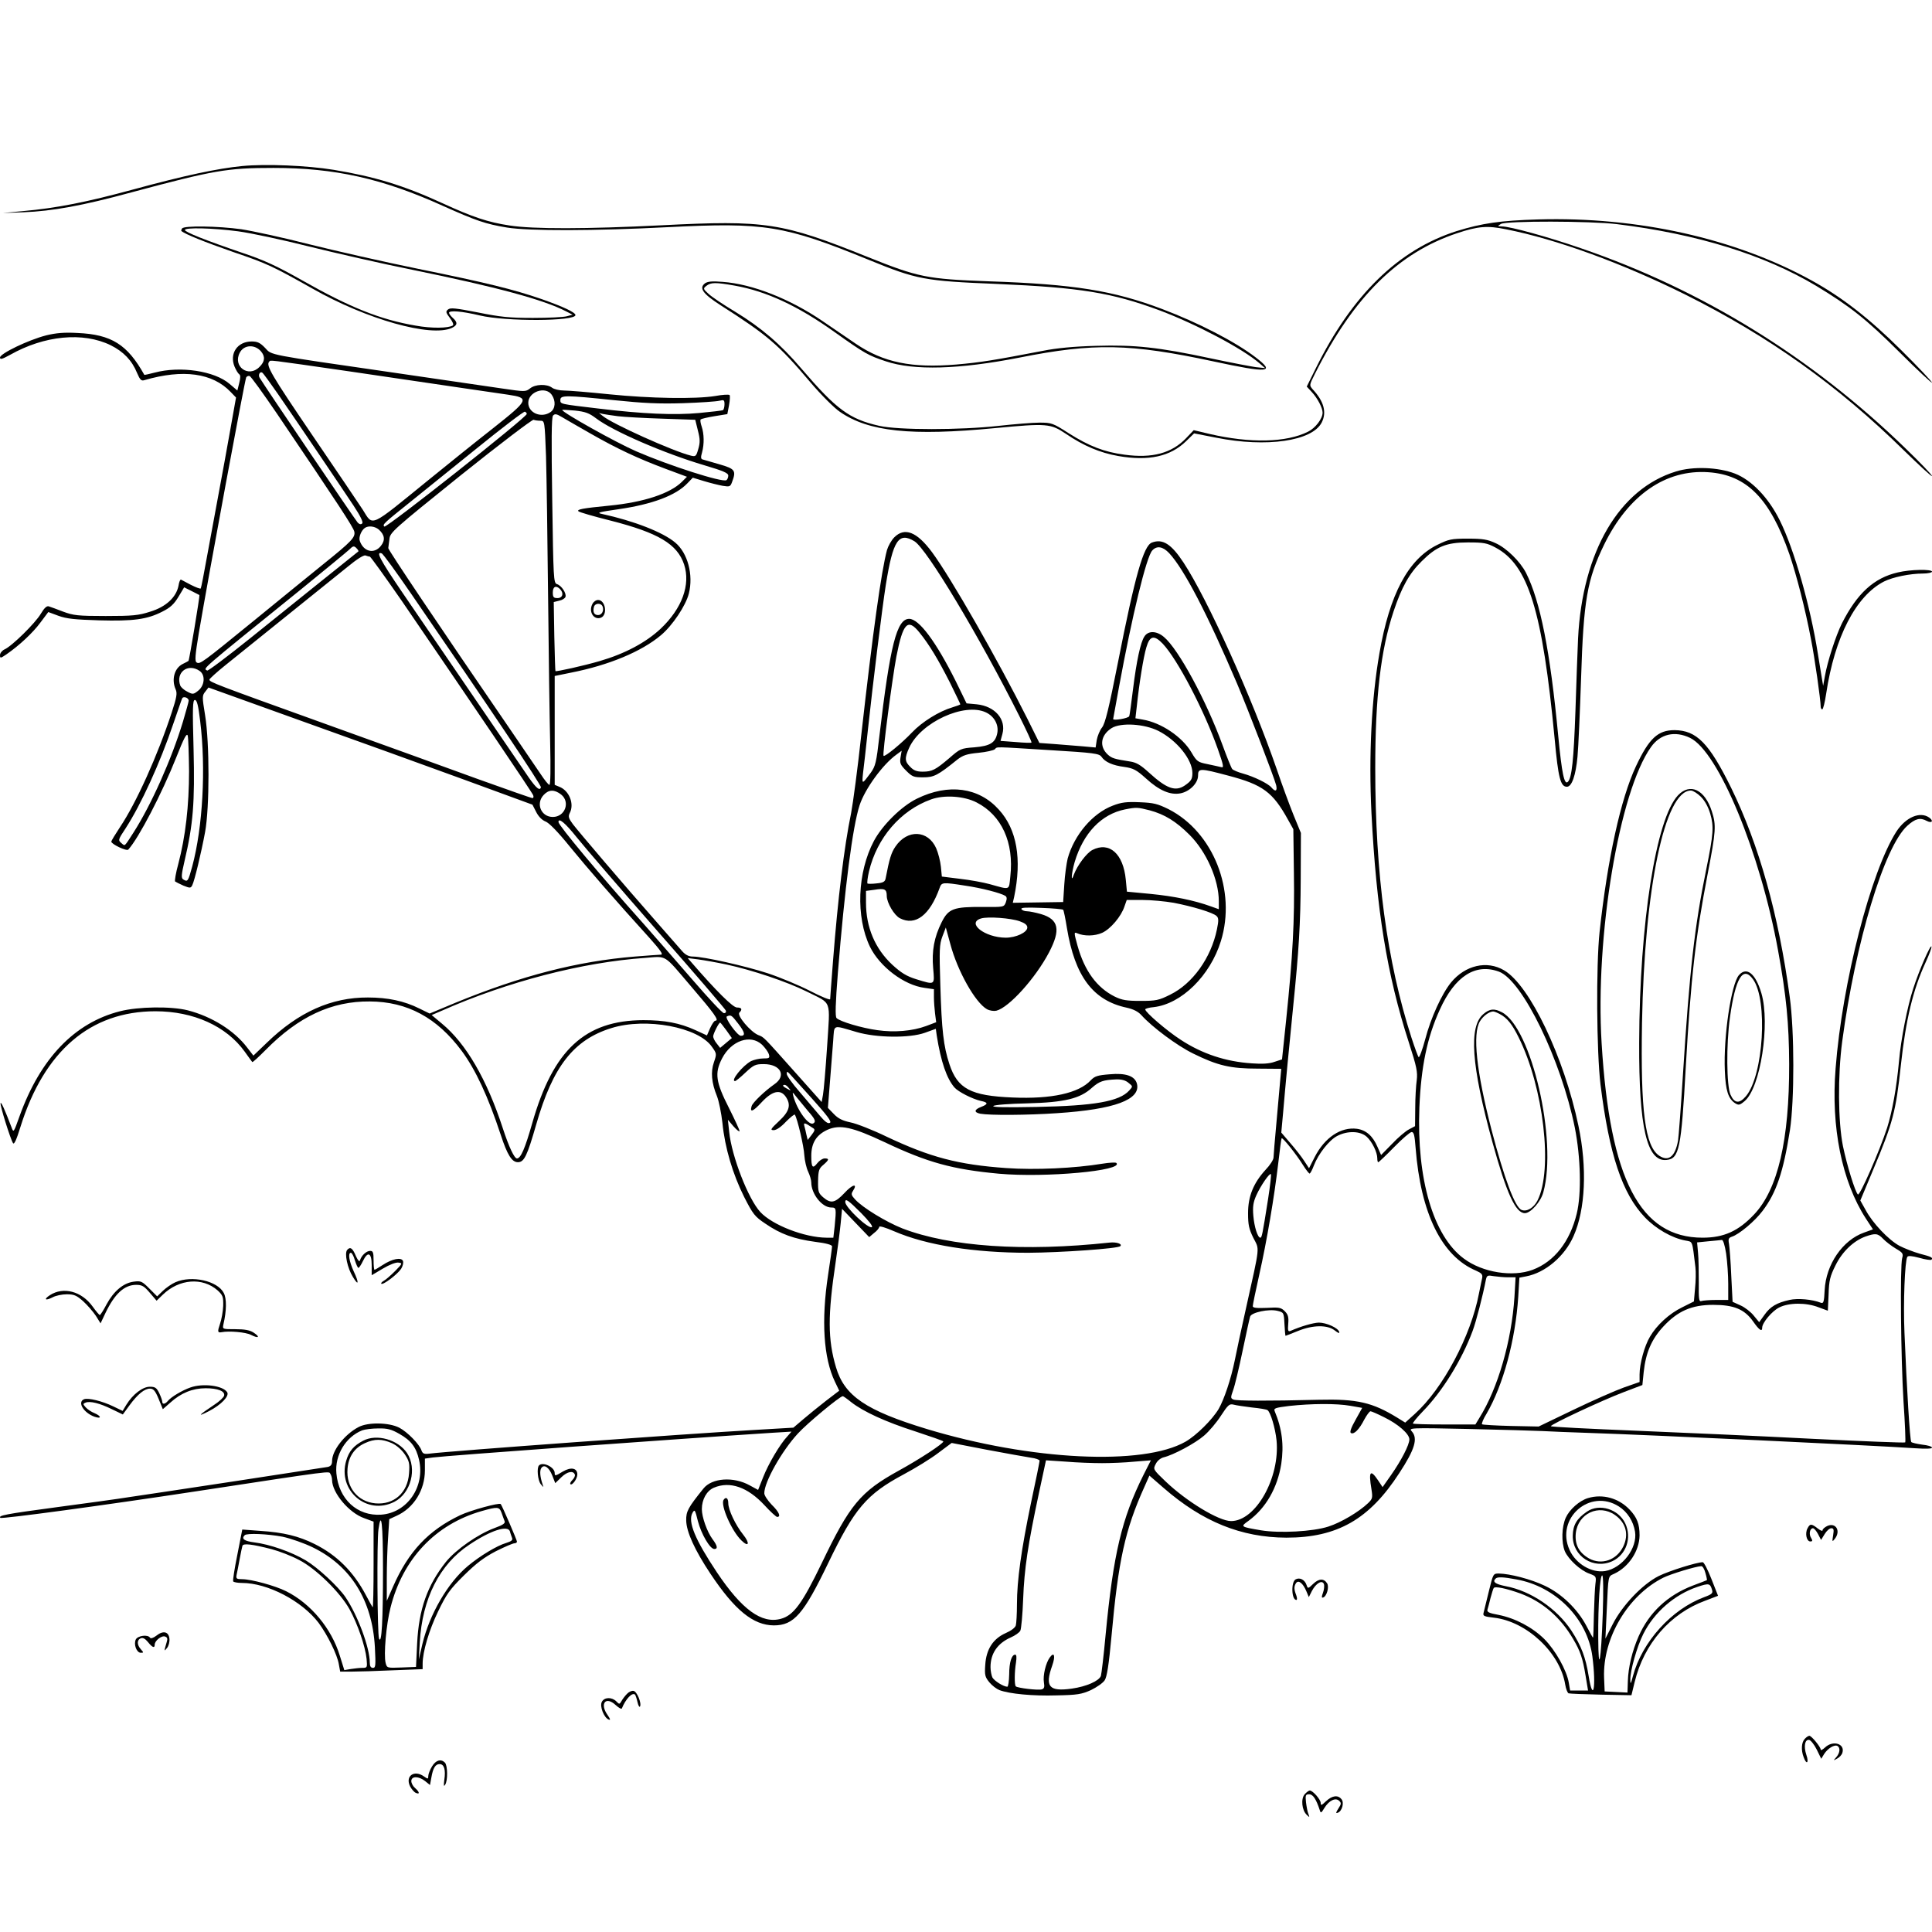 <?xml version="1.0" standalone="no"?>
<!DOCTYPE svg PUBLIC "-//W3C//DTD SVG 20010904//EN"
 "http://www.w3.org/TR/2001/REC-SVG-20010904/DTD/svg10.dtd">
<svg version="1.0" xmlns="http://www.w3.org/2000/svg"
 width="1024pt" height="1024pt" viewBox="0 0 1024 1024"
 preserveAspectRatio="xMidYMid meet">

<g transform="translate(0,1024) scale(0.1,-0.1)"
fill="#000000" stroke="none">
<path d="M1284 9360 c-132 -13 -305 -50 -577 -124 -246 -67 -406 -99 -587
-115 l-105 -10 110 4 c153 6 313 35 570 105 440 118 508 130 755 130 324 0
576 -56 895 -200 181 -81 228 -97 342 -116 118 -19 466 -18 853 2 513 26 616
10 1064 -173 257 -105 294 -112 681 -128 440 -19 607 -46 861 -140 194 -73
440 -203 529 -280 l30 -26 -49 5 c-27 4 -133 24 -236 46 -281 60 -404 73 -610
67 -116 -3 -210 -12 -280 -26 -260 -50 -333 -62 -461 -73 -238 -20 -387 11
-533 110 -45 31 -124 85 -176 120 -173 118 -373 197 -530 208 -56 5 -80 2 -94
-8 -32 -25 -11 -55 82 -115 249 -159 307 -208 477 -409 57 -67 127 -137 157
-157 152 -105 376 -129 823 -86 275 26 293 24 374 -30 94 -64 181 -101 278
-118 161 -28 276 -3 360 79 l42 41 118 -23 c266 -53 507 -18 558 80 28 54 12
113 -47 176 -19 22 -19 22 12 84 206 408 441 640 753 744 111 37 160 41 258
21 270 -53 619 -181 951 -346 444 -222 809 -482 1161 -828 81 -79 147 -140
147 -134 0 6 -64 73 -143 149 -496 481 -1075 838 -1717 1058 -170 59 -376 116
-420 116 -24 1 -24 1 -5 13 28 17 476 16 615 -1 426 -52 782 -163 1056 -327
180 -109 265 -176 441 -351 95 -95 173 -167 173 -162 0 5 -73 83 -162 171
-171 170 -315 282 -477 371 -405 223 -922 338 -1448 323 -201 -6 -298 -20
-433 -62 -307 -98 -554 -338 -746 -727 l-48 -97 26 -28 c31 -33 58 -85 58
-110 0 -32 -38 -82 -77 -101 -115 -58 -307 -62 -522 -12 l-84 20 -41 -43 c-76
-79 -179 -107 -325 -87 -108 14 -188 45 -297 114 -84 54 -91 56 -155 56 -36 0
-133 -8 -215 -17 -205 -23 -532 -23 -634 0 -159 36 -227 87 -413 304 -110 129
-213 217 -351 301 -60 36 -123 78 -140 94 -30 27 -30 29 -12 43 24 19 50 19
151 1 167 -30 332 -106 527 -245 163 -116 180 -125 273 -156 149 -50 389 -43
710 20 393 78 585 74 1024 -20 298 -64 332 -60 226 21 -105 81 -304 184 -495
256 -259 98 -469 132 -920 147 -327 12 -372 21 -641 129 -455 183 -541 196
-1091 168 -399 -20 -682 -21 -808 -1 -113 17 -194 44 -355 118 -207 95 -360
141 -577 177 -141 23 -359 32 -484 20z"/>
<path d="M965 9029 c-4 -6 -5 -12 -4 -13 19 -17 124 -59 276 -112 182 -62 208
-75 418 -193 288 -164 629 -260 740 -209 30 14 32 29 5 53 -11 10 -20 22 -20
27 0 14 67 9 163 -14 140 -33 507 -31 507 2 0 14 -63 44 -180 85 -151 52 -290
86 -653 160 -177 36 -437 95 -577 130 -140 36 -303 71 -361 80 -124 17 -305
20 -314 4z m297 -15 c67 -9 236 -45 374 -80 138 -34 385 -91 550 -124 445 -91
694 -158 814 -220 l35 -18 -30 -8 c-16 -5 -97 -9 -180 -9 -126 0 -173 5 -292
29 -117 23 -146 26 -158 16 -14 -11 -12 -17 10 -46 14 -19 21 -35 15 -39 -24
-15 -113 -16 -196 -1 -189 32 -350 97 -604 241 -129 73 -197 105 -310 143
-200 68 -310 112 -310 123 0 14 145 11 282 -7z"/>
<path d="M243 8462 c-93 -24 -243 -96 -243 -117 0 -12 11 -9 53 14 182 103
387 123 534 51 68 -34 113 -81 140 -148 15 -35 22 -42 38 -37 206 60 362 38
458 -63 l28 -29 -31 -174 c-17 -96 -44 -244 -60 -329 -16 -85 -43 -234 -61
-330 -17 -96 -33 -177 -35 -179 -3 -3 -26 6 -52 19 -26 14 -50 26 -53 28 -4 1
-10 -13 -13 -33 -12 -61 -67 -112 -150 -137 -61 -20 -93 -23 -236 -23 -147 0
-171 3 -225 23 -33 13 -67 25 -76 28 -11 4 -24 -8 -42 -38 -28 -49 -154 -173
-193 -190 -13 -6 -24 -20 -24 -30 0 -18 2 -18 33 3 70 48 142 116 181 169 l42
56 54 -20 c44 -16 88 -20 215 -24 182 -5 255 5 335 46 42 21 62 39 86 79 l30
50 40 -20 c21 -11 40 -20 41 -21 3 -3 -54 -347 -58 -349 -2 -2 -16 -9 -30 -16
-45 -22 -61 -83 -38 -135 9 -20 6 -41 -21 -123 -74 -226 -188 -479 -274 -607
-25 -38 -46 -72 -46 -77 0 -13 81 -52 90 -42 56 62 178 297 254 488 41 104 56
132 61 116 3 -11 6 -96 7 -188 0 -184 -19 -348 -57 -492 -13 -47 -20 -89 -17
-93 4 -3 24 -13 44 -22 35 -14 39 -14 47 2 12 24 47 169 68 282 24 131 24 472
0 619 -16 98 -16 104 1 125 l17 22 495 -178 c272 -97 659 -237 859 -310 l363
-133 20 -39 c12 -24 31 -43 49 -50 19 -7 66 -55 129 -133 93 -114 237 -280
423 -485 57 -64 74 -88 60 -88 -10 0 -72 -5 -138 -10 -305 -25 -600 -101 -949
-244 l-139 -58 -53 26 c-82 41 -169 59 -274 59 -193 1 -368 -77 -536 -240
l-71 -68 -34 44 c-68 89 -186 163 -314 196 -87 22 -262 20 -359 -5 -241 -61
-422 -250 -532 -555 -32 -89 -32 -90 -43 -60 -35 92 -55 137 -58 128 -4 -11
52 -190 66 -212 6 -9 18 17 39 85 126 404 371 614 716 614 202 0 376 -79 473
-214 20 -28 38 -53 40 -55 2 -3 33 26 70 63 175 178 351 260 553 258 199 -1
356 -86 487 -262 74 -100 140 -242 207 -445 35 -107 59 -145 91 -145 33 0 49
33 97 200 88 307 198 449 399 511 183 57 460 5 532 -99 26 -36 26 -38 11 -82
-18 -51 -13 -109 16 -180 10 -25 23 -89 29 -142 13 -132 55 -272 115 -392 47
-92 56 -104 113 -142 80 -55 152 -81 263 -96 58 -7 90 -16 90 -24 0 -7 -9 -74
-21 -151 -37 -243 -24 -441 36 -566 l23 -48 -68 -52 c-37 -29 -92 -73 -121
-98 l-54 -46 -205 -12 c-368 -21 -1620 -112 -1727 -126 -26 -3 -33 1 -39 17
-10 32 -74 98 -118 121 -55 28 -166 30 -216 3 -74 -39 -140 -124 -140 -180 0
-18 -6 -27 -22 -31 -13 -2 -232 -36 -488 -75 -256 -39 -510 -77 -565 -85 -55
-9 -230 -33 -388 -54 -270 -36 -308 -44 -295 -56 7 -7 554 67 1033 140 747
114 707 108 716 93 5 -7 9 -22 9 -33 1 -68 90 -174 171 -202 l49 -18 0 -229
c0 -126 -2 -227 -5 -225 -2 3 -19 32 -36 65 -66 124 -153 211 -271 270 -84 42
-165 62 -289 70 l-95 7 -26 -133 c-15 -74 -25 -137 -22 -142 3 -4 23 -8 46 -8
136 0 318 -95 407 -212 47 -64 99 -169 107 -220 l7 -38 61 0 c33 0 132 3 219
7 l157 6 0 29 c0 63 34 178 82 277 44 91 61 116 137 191 66 65 106 95 169 128
46 23 90 42 98 42 8 0 14 4 14 9 0 8 -79 191 -86 199 -7 9 -160 -33 -215 -59
-168 -80 -274 -192 -356 -379 l-33 -75 0 120 c0 66 3 163 7 217 l6 96 39 18
c91 41 150 136 150 241 l0 62 42 6 c78 10 1260 96 1801 131 l100 6 -21 -24
c-40 -42 -102 -148 -129 -217 l-27 -68 -44 24 c-86 48 -201 40 -246 -17 -82
-102 -92 -121 -91 -169 1 -60 45 -157 129 -283 128 -192 226 -272 335 -273
107 0 158 59 289 331 139 289 203 364 399 469 62 33 145 84 184 114 l71 53
186 -36 c102 -19 206 -38 233 -42 26 -3 47 -11 47 -16 0 -6 -20 -105 -45 -221
-52 -250 -75 -413 -75 -540 0 -51 -3 -101 -6 -112 -3 -12 -26 -29 -54 -41 -67
-30 -103 -86 -108 -168 -4 -55 -1 -65 22 -93 14 -17 38 -35 53 -41 53 -20 178
-32 303 -28 110 2 133 6 182 28 31 15 64 38 73 52 12 18 22 81 36 233 36 401
72 565 174 791 l27 61 76 -66 c206 -179 411 -262 650 -263 270 0 440 97 599
343 82 125 99 183 66 220 -18 19 -15 20 302 13 176 -4 352 -9 390 -11 39 -2
151 -7 250 -10 307 -10 1522 -67 1723 -81 59 -4 92 -3 92 3 0 6 -23 13 -52 16
-28 4 -55 10 -58 14 -7 8 -24 283 -36 579 -7 159 2 381 15 402 4 7 23 6 64 -5
31 -9 60 -13 64 -10 10 11 0 16 -62 32 -32 9 -81 28 -108 42 -58 32 -142 120
-179 190 l-28 50 69 165 c104 248 119 304 146 553 26 240 64 399 131 544 19
41 33 79 31 84 -4 14 -65 -124 -97 -224 -30 -92 -65 -267 -75 -384 -13 -142
-36 -267 -63 -353 -41 -125 -145 -363 -155 -353 -15 15 -58 155 -79 256 -26
129 -28 375 -4 555 70 525 223 1033 345 1143 42 38 68 45 103 26 27 -14 38 -1
14 17 -49 35 -125 3 -175 -74 -135 -211 -287 -800 -322 -1255 -25 -311 33
-598 160 -795 l38 -58 -47 -17 c-114 -40 -202 -169 -209 -305 -3 -63 -6 -72
-20 -67 -46 18 -122 25 -166 15 -68 -15 -102 -35 -133 -79 l-28 -39 -29 35
c-15 19 -47 44 -70 54 l-42 19 -7 137 c-3 76 -9 152 -12 170 -5 26 -2 32 15
38 38 12 122 82 163 137 73 96 110 206 145 428 24 158 24 523 -1 705 -59 438
-164 810 -311 1110 -117 237 -183 304 -300 305 -88 0 -135 -44 -204 -191 -81
-172 -151 -492 -193 -879 -19 -179 -16 -635 5 -809 46 -369 115 -578 235 -703
58 -61 144 -110 214 -123 41 -8 36 5 54 -142 3 -24 2 -74 -2 -112 l-6 -69 -62
-31 c-68 -33 -135 -94 -171 -156 -29 -48 -55 -144 -55 -200 l0 -40 -83 -29
c-45 -16 -165 -69 -267 -118 l-185 -89 -147 3 c-80 2 -149 6 -153 9 -3 4 7 29
24 56 88 151 153 390 168 620 l6 101 36 7 c101 19 204 106 251 213 63 141 73
363 26 585 -76 363 -258 745 -394 824 -91 54 -206 27 -281 -64 -49 -60 -108
-189 -137 -301 -15 -56 -31 -99 -35 -95 -4 4 -21 51 -38 103 -130 404 -192
866 -192 1429 0 377 29 625 97 830 43 129 83 201 149 266 78 78 130 100 245
100 84 0 101 -3 146 -27 174 -92 249 -332 314 -1015 19 -207 31 -253 65 -253
26 0 47 61 56 159 5 53 13 240 19 416 13 414 32 523 123 710 128 261 326 398
552 382 203 -14 326 -139 429 -434 38 -112 84 -289 115 -453 19 -96 51 -321
51 -356 0 -7 4 -14 8 -14 5 0 14 37 21 83 45 301 158 519 307 595 46 23 137
42 206 42 26 0 48 5 48 10 0 14 -115 12 -181 -4 -127 -29 -216 -111 -297 -271
-32 -65 -76 -200 -90 -280 l-9 -50 -6 35 c-3 19 -13 80 -22 135 -41 258 -126
554 -202 707 -60 121 -150 214 -238 248 -89 34 -222 39 -312 11 -301 -92 -496
-425 -519 -885 -3 -61 -9 -235 -14 -386 -9 -256 -19 -353 -40 -374 -19 -19
-32 45 -51 242 -43 452 -95 715 -171 866 -31 60 -103 131 -161 157 -43 20 -69
24 -147 24 -88 0 -101 -3 -162 -33 -154 -76 -253 -261 -307 -576 -42 -241 -57
-544 -42 -846 26 -509 82 -857 198 -1215 42 -130 47 -157 42 -200 -4 -27 -8
-94 -8 -147 l-1 -97 -32 -17 c-18 -9 -59 -44 -90 -77 l-58 -59 -19 43 c-25 58
-60 89 -109 96 -85 11 -171 -46 -224 -150 l-30 -59 -25 38 c-14 22 -47 64 -74
95 l-48 56 10 109 c11 133 34 370 53 559 30 294 39 438 40 675 l1 245 -39 95
c-21 52 -61 160 -88 240 -133 385 -368 905 -495 1098 -65 99 -111 128 -168
106 -44 -17 -89 -175 -179 -632 -49 -248 -68 -326 -85 -348 -12 -15 -24 -45
-28 -66 l-6 -40 -66 6 c-36 3 -103 8 -149 12 l-83 6 -63 127 c-159 317 -405
747 -506 884 -80 108 -145 134 -200 79 -16 -16 -33 -47 -39 -68 -30 -113 -75
-435 -136 -979 -19 -176 -44 -363 -54 -415 -37 -179 -70 -451 -96 -785 -8
-104 -15 -195 -15 -201 0 -6 -47 13 -105 43 -58 30 -159 72 -225 94 -123 40
-342 89 -399 89 -21 0 -38 9 -55 28 -13 15 -77 88 -142 162 -170 193 -405 469
-438 512 -22 30 -25 40 -17 57 27 49 -2 121 -55 141 l-24 10 0 288 0 289 88
18 c198 39 372 111 475 198 61 51 132 157 148 221 25 99 -6 215 -72 270 -65
55 -219 115 -389 152 -30 6 -16 10 89 25 179 26 303 73 364 137 l29 30 59 -18
c33 -10 77 -21 99 -25 37 -6 41 -5 50 20 23 61 16 70 -67 94 -43 12 -83 24
-90 26 -9 3 -9 13 -2 37 12 44 11 98 -2 137 -6 18 -9 35 -5 38 3 3 36 11 73
17 l68 11 9 47 c5 27 6 51 3 54 -4 4 -38 2 -76 -5 -106 -17 -344 -13 -561 9
-107 11 -215 20 -240 20 -25 0 -54 7 -64 15 -28 21 -89 19 -117 -4 -23 -18
-27 -18 -149 0 -69 10 -327 48 -575 84 -676 98 -643 91 -680 131 -26 27 -40
34 -71 34 -76 0 -119 -64 -91 -133 8 -19 19 -37 25 -41 7 -4 7 -19 0 -46 l-10
-40 -41 35 c-80 69 -262 96 -397 60 -30 -8 -55 -13 -55 -12 -90 161 -174 214
-354 222 -72 4 -114 0 -168 -13z m1140 -84 c24 -28 21 -55 -8 -83 -58 -59
-143 3 -104 76 22 42 79 45 112 7z m473 -107 c225 -33 488 -72 584 -86 96 -14
210 -31 253 -37 115 -17 111 -27 -80 -178 -87 -68 -241 -192 -343 -275 -315
-256 -291 -246 -347 -157 -20 31 -142 211 -270 399 -214 315 -245 367 -226
386 9 9 -28 14 429 -52z m-383 -119 c90 -130 324 -476 401 -592 37 -56 52 -88
46 -94 -7 -7 -15 -5 -24 4 -12 13 -498 730 -520 768 -9 15 2 35 14 27 5 -3 42
-54 83 -113z m-6 -103 c323 -477 407 -605 411 -627 6 -30 -15 -52 -163 -171
-66 -54 -231 -187 -366 -298 -280 -228 -289 -235 -307 -224 -10 6 -8 38 12
157 52 307 244 1343 251 1354 4 6 12 9 18 7 7 -2 71 -91 144 -198z m1457 99
c23 -33 20 -74 -6 -92 -49 -34 -118 -5 -118 49 0 59 91 90 124 43z m331 -29
c155 -16 237 -20 365 -16 91 3 177 9 193 13 24 6 27 4 27 -19 0 -14 -4 -28 -8
-31 -4 -2 -62 -9 -127 -15 -130 -12 -297 -5 -536 24 -202 24 -199 23 -199 45
0 26 27 26 285 -1z m-96 -96 c89 -68 361 -186 574 -249 101 -30 127 -41 127
-55 0 -10 -5 -21 -10 -24 -22 -13 -300 76 -478 153 -108 47 -392 206 -392 219
0 2 30 0 67 -3 55 -6 75 -13 112 -41z m-367 23 c1 -17 -745 -607 -755 -597
-11 11 -4 17 142 134 49 40 202 163 341 275 138 112 256 202 262 200 5 -2 10
-7 10 -12z m338 -104 c142 -81 251 -132 398 -187 l113 -42 -27 -27 c-63 -62
-201 -108 -385 -126 -143 -14 -173 -20 -163 -30 5 -5 81 -27 169 -49 255 -65
355 -125 391 -233 35 -107 -11 -233 -124 -340 -79 -74 -190 -133 -324 -172
-82 -24 -230 -57 -234 -53 -1 1 -4 84 -6 184 l-3 182 28 7 c16 3 31 12 34 20
7 18 -21 61 -45 68 -18 6 -19 29 -25 443 -5 322 -4 439 4 450 10 11 18 10 48
-8 20 -12 88 -51 151 -87z m145 92 c33 -4 139 -10 235 -13 l175 -6 14 -57 c12
-46 12 -64 2 -98 -11 -39 -14 -41 -39 -35 -94 23 -416 168 -467 210 l-20 16
20 -5 c11 -2 47 -8 80 -12z m-411 -24 c23 0 23 -1 30 -187 3 -104 8 -438 11
-743 3 -305 8 -655 11 -777 3 -137 2 -223 -4 -223 -5 0 -26 26 -47 58 -21 31
-95 140 -165 242 -374 545 -643 946 -642 955 1 5 3 27 6 47 3 36 18 49 377
338 206 165 380 297 387 295 8 -3 24 -5 36 -5z m-856 -577 c31 -28 35 -56 11
-86 -35 -45 -92 -32 -112 26 -7 19 8 56 27 69 19 13 53 9 74 -9z m2839 -62
c66 -41 344 -505 555 -925 38 -76 68 -140 65 -142 -2 -2 -39 -1 -83 3 l-81 6
10 37 c21 77 -39 147 -136 157 l-54 5 -57 117 c-105 210 -195 331 -247 331
-66 0 -101 -138 -158 -621 -16 -141 -21 -160 -46 -195 -46 -62 -47 -63 -41 -4
4 30 16 138 27 240 26 242 75 640 94 760 38 237 68 282 152 231z m-2948 -54
c-7 -5 -339 -272 -573 -460 -121 -97 -223 -174 -228 -171 -21 13 -50 -12 502
434 124 101 236 193 250 206 21 21 26 22 39 9 8 -8 13 -16 10 -18z m4298 -9
c79 -85 202 -321 360 -692 61 -144 196 -495 207 -538 7 -31 -4 -37 -25 -12
-17 21 -93 58 -151 74 -26 7 -52 18 -57 24 -5 6 -28 63 -51 126 -86 236 -234
510 -311 574 -39 33 -83 34 -103 3 -21 -31 -42 -129 -61 -282 -9 -71 -17 -135
-20 -141 -3 -11 -85 -25 -85 -15 0 2 14 79 31 170 69 376 145 689 176 723 24
27 56 22 90 -14z m-4015 -219 c412 -599 689 -1012 685 -1022 -6 -20 -24 -5
-63 50 -22 32 -152 222 -289 423 -137 201 -309 452 -382 559 -121 178 -142
219 -110 208 7 -2 78 -100 159 -218z m-222 201 c4 0 81 -107 171 -237 368
-538 690 -1013 695 -1028 3 -8 2 -15 -4 -15 -6 0 -133 45 -284 99 -150 55
-516 187 -813 294 -592 213 -615 222 -615 235 0 4 39 40 88 79 157 126 565
455 646 520 47 39 84 62 93 59 8 -3 18 -6 23 -6z m1008 -172 c22 -22 14 -48
-13 -48 -21 0 -25 5 -25 30 0 31 17 39 38 18z m1905 -230 c52 -64 100 -144
162 -266 30 -61 55 -113 55 -115 0 -2 -19 -9 -42 -16 -71 -21 -161 -77 -214
-133 -53 -56 -144 -131 -151 -124 -7 6 46 408 68 526 35 178 60 205 122 128z
m1290 -60 c79 -84 220 -355 291 -556 31 -88 34 -103 19 -98 -10 2 -43 10 -73
16 -51 10 -57 14 -85 62 -49 83 -161 158 -258 174 l-39 7 7 61 c13 125 36 266
51 315 18 62 41 67 87 19z m-5105 -144 c32 -22 27 -79 -9 -106 -24 -19 -28
-19 -56 -4 -17 8 -33 23 -37 31 -27 71 40 122 102 79z m-58 -158 c0 -6 -14
-55 -30 -110 -60 -199 -169 -443 -262 -588 -50 -78 -45 -73 -63 -58 -20 17
-20 18 21 80 81 125 181 342 253 555 23 66 43 126 46 132 5 15 35 6 35 -11z
m61 -108 c31 -250 14 -561 -42 -770 -22 -80 -24 -84 -48 -69 -11 7 -10 24 7
97 46 195 55 310 48 592 -6 221 -5 262 7 262 11 0 18 -29 28 -112z m4165 46
c44 -21 68 -65 60 -109 -10 -52 -38 -69 -122 -76 -71 -5 -76 -8 -131 -56 -74
-63 -92 -73 -143 -73 -30 0 -47 6 -65 25 -30 29 -31 47 -6 102 62 135 293 241
407 187z m914 -98 c98 -50 180 -152 180 -223 0 -33 -7 -43 -40 -66 -50 -34
-97 -17 -190 68 -45 41 -67 54 -101 59 -83 13 -96 17 -118 37 -46 43 -37 103
21 140 49 30 172 23 248 -15z m2818 -37 c150 -73 372 -608 466 -1126 44 -241
58 -386 59 -603 1 -403 -60 -664 -186 -797 -83 -88 -160 -123 -273 -123 -331
0 -491 308 -535 1030 -35 566 93 1334 262 1571 49 69 126 87 207 48z m-3391
-65 c232 -14 259 -18 271 -35 19 -28 59 -46 122 -54 47 -7 63 -15 114 -61 70
-64 129 -89 182 -79 49 9 94 54 94 94 0 40 10 40 160 0 183 -48 236 -87 317
-234 l28 -50 3 -235 c4 -251 -6 -438 -41 -775 l-22 -210 -40 -13 c-27 -10 -66
-12 -120 -8 -139 9 -264 51 -377 125 -73 47 -188 146 -188 161 0 4 20 10 45
12 147 17 299 166 356 350 83 267 -40 578 -277 699 -59 29 -79 34 -153 37 -69
3 -97 0 -143 -18 -106 -40 -204 -154 -239 -280 -6 -25 -15 -87 -18 -138 l-6
-93 -133 -2 -134 -2 7 30 c42 202 15 359 -81 464 -106 118 -267 140 -434 58
-82 -40 -183 -140 -228 -224 -88 -166 -97 -403 -21 -561 52 -106 181 -204 290
-218 l49 -7 0 -42 c0 -23 3 -63 6 -87 l6 -46 -53 -20 c-73 -27 -169 -35 -259
-22 -82 11 -199 46 -216 64 -8 8 -6 75 7 241 36 447 78 774 115 887 28 86 123
217 196 269 l27 20 -6 -35 c-5 -31 -1 -40 30 -71 32 -32 40 -35 90 -35 57 0
77 10 181 94 30 23 50 30 112 36 41 4 81 13 87 19 14 14 -12 14 294 -5z
m-2593 -235 c50 -40 21 -119 -44 -119 -62 0 -92 71 -48 117 27 29 57 29 92 2z
m2202 -42 c133 -68 199 -212 179 -392 -8 -76 2 -72 -110 -41 -33 9 -103 22
-156 28 l-97 12 -5 52 c-3 29 -14 73 -25 98 -43 97 -153 102 -216 9 -22 -32
-32 -64 -52 -169 -3 -17 -13 -23 -46 -26 -24 -3 -46 -3 -50 -1 -3 2 0 31 8 65
42 177 167 323 329 381 69 25 175 18 241 -16z m918 -42 c78 -21 139 -58 211
-130 90 -90 155 -238 155 -352 l0 -42 -42 15 c-88 32 -197 54 -319 66 l-126
12 -6 63 c-13 138 -87 204 -177 158 -31 -16 -80 -82 -98 -130 -17 -50 -14 3 4
66 46 154 142 254 267 279 61 12 67 11 131 -5z m-3038 -142 c39 -49 231 -272
428 -497 197 -224 360 -414 363 -422 3 -8 -1 -14 -10 -14 -8 0 -81 78 -163
173 -82 94 -201 231 -264 302 -231 258 -450 521 -450 538 0 25 36 -5 96 -80z
m2059 -257 c89 -13 188 -39 213 -54 9 -6 10 -15 3 -35 -10 -25 -10 -25 -123
-24 -154 1 -181 -9 -217 -81 -40 -80 -53 -152 -45 -244 8 -91 11 -89 -90 -58
-51 16 -79 33 -127 77 -91 85 -139 198 -139 329 l0 62 45 6 c54 9 65 3 65 -32
0 -37 40 -104 70 -119 82 -42 158 16 210 160 11 31 14 32 135 13z m1106 -91
c99 -19 209 -52 227 -70 11 -10 12 -23 2 -71 -31 -151 -129 -288 -248 -346
-60 -30 -75 -33 -157 -33 -74 0 -98 4 -137 23 -94 47 -160 136 -197 270 -19
68 -19 73 -3 66 38 -17 94 -16 134 2 44 20 101 87 118 140 l12 34 83 0 c45 0
120 -7 166 -15z m-586 -37 c3 -3 12 -47 20 -97 42 -255 138 -384 317 -422 36
-8 61 -21 78 -40 57 -63 188 -161 274 -203 130 -64 197 -80 344 -80 l123 -1
-6 -65 c-3 -36 -12 -137 -20 -225 -8 -88 -15 -169 -15 -180 0 -12 -19 -41 -42
-65 -64 -70 -93 -140 -93 -230 0 -63 5 -84 28 -131 33 -65 37 -32 -38 -369
-24 -107 -51 -232 -60 -278 -20 -100 -57 -210 -86 -260 -34 -57 -118 -140
-175 -173 -225 -129 -820 -100 -1372 67 -322 98 -436 175 -481 327 -44 148
-44 276 -2 556 11 74 23 168 27 209 l7 75 72 -75 72 -75 26 22 c15 11 27 26
27 32 0 7 33 -3 79 -23 171 -74 423 -114 711 -114 172 1 475 22 488 35 12 12
-20 23 -57 19 -454 -49 -846 -22 -1098 75 -86 34 -211 110 -251 154 -20 22
-22 28 -11 45 27 42 -3 35 -45 -11 -50 -53 -72 -58 -113 -23 -25 22 -28 30
-27 87 1 55 5 66 28 85 31 27 32 34 7 34 -11 0 -28 -11 -39 -25 -25 -32 -32
-23 -32 39 0 68 27 111 86 138 66 29 131 15 303 -66 228 -108 359 -144 606
-167 246 -22 663 16 622 57 -4 4 -38 2 -75 -4 -145 -24 -356 -34 -509 -23
-255 18 -402 57 -633 166 -74 36 -161 70 -192 76 -42 9 -65 20 -88 44 l-32 33
11 139 c6 76 14 173 17 216 7 90 -7 85 124 47 105 -31 281 -33 362 -4 l58 21
5 -36 c22 -139 53 -228 94 -275 20 -23 95 -61 139 -71 40 -8 41 -17 2 -32 -37
-14 -39 -29 -4 -36 50 -9 249 -8 408 3 304 20 443 72 422 156 -11 41 -59 58
-145 50 -64 -5 -79 -10 -100 -32 -63 -68 -208 -100 -414 -91 -222 9 -292 46
-335 177 -31 94 -41 179 -48 417 -6 191 -5 217 11 260 l18 47 24 -88 c38 -143
132 -310 194 -345 15 -8 36 -11 50 -8 67 17 207 172 279 309 63 120 52 175
-42 203 -28 8 -62 15 -74 15 -13 0 -26 5 -30 11 -5 9 23 10 104 7 62 -2 114
-7 117 -10z m-230 -61 c28 -10 40 -20 40 -33 0 -26 -60 -54 -115 -54 -111 1
-209 78 -130 102 36 11 158 2 205 -15z m-1744 -343 c127 -148 153 -184 130
-184 -5 0 -17 -17 -27 -39 l-17 -39 -61 28 c-83 38 -163 53 -276 53 -309 -1
-478 -157 -589 -546 -38 -134 -61 -187 -81 -187 -14 0 -43 62 -75 160 -85 261
-196 450 -322 554 l-55 46 56 24 c346 153 743 256 1076 279 117 9 95 22 241
-149z m189 114 c135 -29 320 -91 425 -143 137 -69 125 -36 109 -290 -8 -121
-18 -237 -22 -258 l-7 -38 -140 157 c-175 196 -164 185 -196 198 -41 17 -115
104 -100 119 17 17 13 27 -13 27 -22 0 -111 89 -241 239 l-20 23 55 -7 c30 -4
98 -16 150 -27z m4095 -38 c125 -47 329 -468 402 -827 31 -158 36 -349 10
-456 -36 -148 -119 -254 -233 -297 -106 -40 -266 -15 -365 59 -162 119 -251
422 -236 801 9 216 41 371 108 518 80 178 189 248 314 202z m-4032 -276 c35
-45 39 -64 14 -64 -19 0 -89 98 -74 103 21 9 24 8 60 -39z m-63 -35 l29 -41
-31 -26 -31 -26 -18 23 c-11 13 -19 30 -19 38 0 13 30 73 37 73 2 0 16 -18 33
-41z m189 -76 c16 -16 32 -38 36 -50 6 -21 3 -23 -30 -23 -20 0 -49 -7 -64
-14 -45 -24 -111 -106 -85 -106 4 0 29 20 55 45 44 41 53 45 97 45 90 0 122
-62 56 -107 -50 -35 -113 -95 -120 -115 -11 -37 6 -31 54 21 55 59 98 69 126
29 30 -43 21 -78 -35 -130 -45 -42 -48 -48 -28 -48 14 0 39 17 65 45 24 24 45
41 47 37 14 -23 48 -169 50 -214 2 -29 11 -68 20 -87 9 -19 17 -45 17 -58 0
-61 57 -133 106 -133 27 0 27 -4 18 -99 l-7 -61 -36 0 c-117 1 -287 67 -351
136 -64 69 -152 296 -165 424 l-7 65 30 -35 c17 -19 31 -30 32 -25 0 6 -25 60
-55 120 -72 141 -78 187 -38 265 49 95 151 130 212 73z m266 -287 c80 -89 104
-121 94 -127 -10 -7 -26 5 -54 38 -22 26 -70 83 -107 126 -38 43 -68 86 -68
95 0 14 2 14 14 2 7 -8 62 -68 121 -134z m1676 85 c24 -19 24 -19 4 -41 -52
-58 -185 -81 -490 -87 -161 -3 -237 -2 -230 5 6 6 85 12 180 14 197 5 280 25
343 83 39 34 59 41 128 44 28 1 50 -5 65 -18z m-1800 -28 c13 -15 12 -15 -8
-4 -24 12 -29 21 -14 21 5 0 15 -7 22 -17z m101 -121 c39 -44 44 -57 29 -66
-24 -15 -86 70 -106 144 -6 24 -5 24 17 -5 13 -16 40 -49 60 -73z m27 -91 c12
-7 10 -14 -7 -36 l-21 -27 -7 29 c-3 15 -8 36 -11 46 -5 19 3 17 46 -12z
m2935 -46 c29 -27 56 -82 56 -115 0 -11 2 -20 5 -20 3 0 41 36 84 80 43 44 85
80 93 80 12 0 16 -18 21 -83 27 -349 139 -576 321 -652 29 -13 35 -20 32 -38
-3 -12 -10 -49 -17 -82 -43 -227 -192 -506 -340 -639 l-51 -46 -42 26 c-132
81 -213 100 -416 95 -277 -7 -434 -6 -452 1 -16 7 -16 10 -2 50 9 24 31 117
50 208 19 91 37 173 40 182 7 22 100 42 146 30 32 -8 33 -9 36 -70 2 -34 4
-62 6 -62 1 0 30 11 64 25 80 33 158 34 197 3 18 -14 26 -17 23 -7 -6 21 -68
49 -108 49 -30 -1 -96 -20 -150 -44 -13 -5 -15 1 -12 38 3 35 -1 49 -18 66
-20 20 -30 22 -96 18 -54 -2 -74 0 -74 9 0 7 15 81 34 165 41 182 80 414 101
592 8 71 16 131 18 133 6 5 78 -85 114 -143 15 -24 31 -44 34 -44 4 0 14 19
23 43 24 62 81 134 123 156 55 29 123 27 157 -4z m-523 -331 c-30 -190 -33
-204 -41 -204 -14 0 -32 57 -37 116 -4 48 -1 71 16 109 23 51 70 119 77 112 3
-2 -4 -62 -15 -133z m-2157 -73 c42 -43 64 -71 57 -75 -18 -11 -141 105 -141
133 0 21 16 10 84 -58z m5417 -137 c13 -14 43 -37 66 -51 38 -22 42 -28 35
-51 -12 -44 -7 -531 7 -760 8 -117 12 -215 9 -217 -3 -3 -224 6 -491 19 -268
14 -689 33 -937 43 -247 10 -450 20 -450 24 0 10 274 138 385 180 l100 38 7
69 c11 102 41 173 104 241 76 82 150 115 264 115 110 0 166 -23 212 -88 32
-46 48 -57 48 -33 0 26 52 88 90 107 51 26 143 27 209 1 l49 -18 4 86 c2 74 8
97 36 153 36 74 96 131 159 154 54 19 66 17 94 -12z m-832 -79 c6 -42 11 -114
11 -160 l0 -85 -64 0 c-35 0 -71 -3 -79 -6 -12 -4 -14 11 -13 98 0 57 -1 128
-4 158 l-5 55 60 6 c33 3 65 6 71 7 7 1 16 -28 23 -73z m-1155 -125 l39 0 -6
-104 c-15 -232 -87 -484 -187 -643 l-20 -33 -163 0 c-90 0 -166 2 -168 5 -3 2
20 31 51 63 105 107 208 274 265 427 19 51 54 186 71 274 5 21 9 23 42 17 20
-3 55 -6 76 -6z m-3482 -662 c64 -50 181 -104 340 -155 82 -27 148 -50 148
-53 -1 -12 -124 -93 -237 -155 -203 -112 -259 -180 -408 -491 -103 -213 -149
-276 -216 -294 -102 -28 -207 49 -339 246 -116 174 -155 268 -130 315 12 21
14 18 29 -43 18 -69 64 -148 87 -148 20 0 17 17 -10 53 -28 38 -56 116 -56
158 0 52 26 98 64 114 85 36 179 3 268 -93 31 -34 62 -62 67 -62 22 0 10 27
-29 65 -21 22 -39 49 -39 60 -1 59 93 225 178 317 48 53 223 198 238 198 3 0
23 -14 45 -32z m2124 -28 c40 -4 77 -10 82 -14 16 -10 41 -94 48 -160 19 -198
-110 -428 -241 -428 -65 0 -236 104 -347 210 -67 64 -67 65 -52 93 8 17 26 31
42 35 51 12 167 74 214 115 26 22 66 69 89 105 38 58 45 65 68 59 14 -4 58
-10 97 -15z m521 9 l63 -11 -35 -63 c-24 -42 -32 -66 -25 -70 16 -10 44 18 71
71 13 24 28 44 33 44 5 0 37 -14 71 -31 76 -37 135 -89 135 -118 0 -29 -43
-112 -97 -189 l-45 -64 -24 36 c-41 61 -51 48 -35 -47 7 -45 6 -51 -18 -74
-48 -46 -144 -103 -210 -124 -82 -27 -260 -36 -357 -20 -111 19 -110 19 -67
50 92 67 154 175 174 302 15 100 4 187 -35 280 -6 15 4 18 76 27 118 13 251
14 325 1z m-5040 -149 c62 -35 89 -71 104 -137 33 -142 -62 -281 -200 -291
-127 -9 -226 82 -238 219 -9 96 49 193 137 228 14 5 52 10 85 10 49 1 70 -5
112 -29z m3723 -155 c47 0 124 3 173 8 l87 7 -39 -77 c-116 -232 -160 -420
-201 -848 -10 -110 -22 -208 -25 -218 -11 -27 -77 -56 -154 -67 -121 -17 -144
10 -104 122 18 51 11 76 -13 43 -21 -29 -37 -95 -31 -132 4 -24 2 -33 -11 -37
-19 -6 -129 7 -138 16 -8 8 -7 78 1 126 4 27 3 42 -4 42 -19 0 -32 -40 -32
-105 -1 -36 -5 -65 -10 -65 -20 0 -69 31 -79 49 -5 11 -10 35 -10 55 0 72 37
126 107 157 23 10 46 26 51 36 5 10 12 86 15 168 6 160 25 287 84 563 l37 172
105 -7 c58 -5 144 -8 191 -8z m-3182 -262 c5 -16 13 -35 16 -44 6 -12 -6 -21
-53 -38 -87 -32 -205 -114 -258 -180 -98 -124 -143 -250 -152 -431 l-6 -125
-77 -3 c-76 -3 -77 -3 -84 24 -11 44 3 204 26 294 65 258 238 441 483 511 85
24 93 23 105 -8z m-628 -302 c0 -271 -7 -400 -21 -366 -9 24 -12 514 -3 579
15 108 24 29 24 -213z m673 202 c2 -10 8 -25 11 -34 5 -12 -3 -18 -31 -27 -49
-14 -141 -70 -203 -122 -107 -89 -203 -256 -241 -413 l-19 -82 5 90 c13 232
105 414 263 518 113 76 204 105 215 70z m-1205 -28 c42 -9 114 -34 159 -56
202 -98 316 -280 330 -529 5 -98 4 -110 -10 -110 -12 0 -17 9 -17 28 0 79 -64
251 -129 347 -40 58 -147 157 -211 195 -76 45 -191 85 -272 95 -54 7 -70 19
-51 38 11 12 122 7 201 -8z m-58 -66 c41 -11 106 -36 145 -57 90 -46 218 -172
268 -262 42 -76 83 -195 90 -262 4 -46 4 -48 -22 -48 -14 0 -42 -3 -61 -6
l-35 -6 -24 77 c-44 144 -154 276 -284 341 -57 29 -185 64 -234 64 -29 0 -33
3 -29 23 3 12 10 49 16 82 6 33 13 65 15 72 5 14 50 9 155 -18z"/>
<path d="M3140 7039 c-22 -41 7 -87 45 -73 37 15 24 94 -15 94 -11 0 -24 -9
-30 -21z m54 -14 c8 -22 -4 -45 -24 -45 -21 0 -29 16 -22 43 5 21 38 23 46 2z"/>
<path d="M8894 6025 c-117 -124 -204 -678 -206 -1310 -2 -451 41 -634 145
-623 67 7 78 57 102 493 27 474 52 692 116 1023 44 228 46 258 22 332 -37 115
-115 152 -179 85z m121 -8 c22 -22 39 -54 50 -91 19 -67 17 -105 -21 -291 -63
-307 -89 -540 -124 -1090 -11 -176 -23 -333 -26 -350 -15 -85 -50 -113 -99
-81 -76 50 -100 236 -92 705 13 717 121 1231 259 1231 11 0 35 -15 53 -33z"/>
<path d="M9217 5072 c-41 -46 -83 -327 -75 -507 4 -105 18 -148 54 -172 19
-12 25 -11 51 11 84 71 136 409 89 571 -31 105 -78 143 -119 97z m74 -22 c80
-109 56 -509 -37 -620 -35 -41 -61 -39 -82 8 -21 46 -23 267 -3 409 29 209 69
276 122 203z"/>
<path d="M7862 4865 c-78 -66 -64 -272 48 -678 75 -272 123 -377 172 -377 31
0 85 61 98 111 76 274 -63 873 -220 954 -41 21 -64 19 -98 -10z m86 1 c39 -20
66 -53 101 -124 132 -264 183 -702 100 -865 -20 -39 -57 -61 -84 -50 -35 13
-92 166 -160 426 -80 310 -101 507 -61 574 17 28 47 50 69 52 4 1 20 -5 35
-13z"/>
<path d="M3835 2290 c-17 -28 43 -165 95 -215 39 -38 46 -15 9 31 -40 50 -79
131 -79 167 0 27 -13 36 -25 17z"/>
<path d="M1925 2604 c-50 -26 -75 -55 -90 -106 -47 -158 110 -292 255 -218 88
45 122 176 67 259 -47 70 -160 103 -232 65z m152 -13 c26 -12 52 -35 69 -60
23 -35 26 -48 22 -100 -7 -103 -80 -168 -179 -159 -94 9 -155 86 -147 183 5
65 37 111 92 136 52 24 90 23 143 0z"/>
<path d="M1840 3615 c-15 -18 1 -96 31 -144 30 -50 33 -31 4 30 -25 55 -32 99
-15 99 5 0 15 -18 21 -40 7 -22 15 -40 19 -40 3 0 14 16 23 35 26 55 47 46 47
-20 l0 -54 59 35 c35 21 69 34 83 32 22 -3 21 -5 -17 -44 -22 -22 -49 -46 -60
-52 -11 -6 -17 -13 -14 -16 8 -9 85 49 105 79 9 14 13 32 10 41 -8 22 -58 12
-108 -21 -21 -14 -40 -25 -43 -25 -3 0 -5 23 -5 50 0 42 -3 50 -18 50 -20 0
-46 -24 -54 -50 -3 -10 -10 -2 -21 21 -18 44 -31 53 -47 34z"/>
<path d="M930 3444 c-19 -8 -49 -29 -66 -45 l-31 -30 -42 42 c-38 38 -44 41
-82 36 -55 -7 -106 -50 -144 -120 -16 -31 -33 -57 -36 -57 -3 0 -20 20 -38 45
-58 81 -155 107 -227 60 -34 -22 -24 -31 15 -11 16 9 50 16 75 16 39 0 52 -6
87 -37 23 -21 53 -56 67 -77 l25 -40 26 55 c49 102 100 149 163 149 31 0 42
-7 72 -42 l36 -42 33 32 c87 84 210 93 290 23 28 -26 31 -34 30 -82 -1 -30 -9
-73 -17 -96 -14 -41 -13 -48 8 -44 41 8 129 0 156 -14 41 -21 51 -12 14 12
-20 13 -47 18 -97 18 -68 0 -68 0 -63 25 17 72 18 137 2 167 -33 64 -169 95
-256 57z"/>
<path d="M1009 2886 c-43 -15 -102 -50 -119 -71 -15 -18 -30 -20 -30 -4 0 6
-7 26 -16 45 -14 29 -22 34 -50 34 -38 0 -90 -40 -124 -95 l-20 -33 -50 24
c-58 28 -132 46 -154 38 -38 -15 -3 -72 55 -93 38 -13 37 3 0 19 -16 6 -37 20
-47 31 -15 17 -15 19 0 25 24 9 74 -3 139 -35 l58 -28 35 48 c44 60 80 89 109
89 18 0 28 -11 46 -55 l22 -54 40 35 c56 51 118 76 187 76 64 0 103 -15 98
-39 -2 -9 -25 -31 -53 -49 -84 -56 -93 -67 -27 -33 64 33 109 80 96 100 -22
35 -128 49 -195 25z"/>
<path d="M2857 2473 c-13 -12 -7 -79 9 -99 15 -19 16 -19 9 1 -13 40 -15 70
-6 84 15 22 41 4 58 -39 l16 -41 33 32 c31 30 63 36 71 13 2 -7 -4 -19 -13
-28 -9 -9 -14 -19 -11 -22 9 -10 37 28 37 51 0 34 -33 41 -76 16 -41 -25 -44
-25 -44 -8 0 31 -63 61 -83 40z"/>
<path d="M8417 2300 c-46 -14 -98 -60 -118 -104 -22 -49 -24 -131 -5 -178 19
-43 82 -102 131 -119 35 -13 36 -15 31 -54 -3 -22 -6 -95 -8 -162 -1 -68 -3
-123 -5 -123 -1 0 -17 28 -35 63 -47 89 -131 170 -220 212 -73 35 -185 64
-244 65 -30 0 -30 -1 -53 -95 -13 -52 -25 -103 -28 -114 -4 -16 3 -19 55 -25
174 -20 351 -186 378 -355 4 -23 12 -44 18 -46 6 -2 84 -5 172 -7 l161 -3 17
70 c49 202 188 363 374 431 l68 26 -35 89 c-19 49 -40 89 -46 89 -32 0 -178
-46 -233 -73 -86 -43 -194 -156 -245 -257 l-38 -75 7 150 c9 191 6 178 40 194
77 36 133 121 134 203 0 60 -13 95 -53 137 -58 61 -142 84 -220 61z m164 -45
c45 -29 76 -78 85 -133 14 -87 -68 -194 -159 -209 -71 -11 -155 38 -188 112
-76 167 108 329 262 230z m458 -352 c6 -20 9 -37 8 -38 -1 -1 -35 -14 -75 -29
-133 -51 -231 -142 -287 -269 -34 -77 -55 -165 -57 -237 l-2 -61 -60 3 -61 3
-3 73 c-8 209 126 436 314 530 38 19 172 60 201 61 7 1 17 -16 22 -36z m-544
-215 c-9 -256 -23 -329 -24 -127 -1 176 9 329 21 329 6 0 7 -81 3 -202z m-459
181 c209 -37 378 -208 404 -409 21 -163 4 -251 -20 -102 -16 98 -38 157 -91
239 -77 117 -215 211 -349 236 -55 11 -71 23 -53 40 9 10 40 9 109 -4z m1038
-55 c6 -18 0 -24 -41 -39 -173 -64 -329 -236 -378 -418 -11 -43 -14 -46 -14
-21 -1 49 35 176 69 244 58 115 165 208 286 249 62 21 68 19 78 -15z m-1015
-20 c117 -44 211 -125 279 -241 38 -64 51 -103 66 -195 l13 -78 -48 0 -47 0
-7 41 c-11 66 -71 173 -130 232 -63 62 -153 110 -243 128 -50 9 -62 15 -58 28
3 9 10 36 16 61 7 25 14 49 17 53 7 11 67 -2 142 -29z"/>
<path d="M8411 2228 c-54 -37 -74 -71 -75 -127 -2 -110 111 -182 211 -135 73
35 103 124 67 200 -36 76 -138 107 -203 62z m149 -18 c58 -41 74 -103 44 -166
-35 -73 -115 -101 -182 -64 -54 31 -76 74 -70 134 12 105 123 156 208 96z"/>
<path d="M9580 2139 c-14 -26 -5 -69 15 -69 12 0 13 4 4 19 -13 20 -6 51 10
51 6 0 18 -14 27 -31 l16 -31 19 31 c10 17 26 31 35 31 13 0 15 -7 10 -37 -6
-35 -5 -37 9 -19 33 42 5 88 -40 68 -14 -7 -25 -16 -25 -23 0 -6 -12 -1 -26
10 -33 26 -41 26 -54 0z"/>
<path d="M6867 1869 c-25 -14 -22 -109 4 -109 5 0 4 12 -1 26 -12 31 -12 45
-1 63 13 19 37 0 55 -43 l13 -31 16 32 c22 42 55 61 64 37 3 -9 1 -30 -5 -46
-8 -22 -8 -28 1 -25 19 6 33 56 21 75 -17 27 -44 26 -74 -3 -27 -26 -28 -26
-35 -6 -9 28 -36 42 -58 30z"/>
<path d="M828 1570 c-16 -12 -29 -16 -33 -10 -11 18 -64 11 -75 -9 -13 -26 4
-71 26 -71 16 0 16 1 1 18 -22 24 -22 51 0 59 11 4 23 -3 37 -20 24 -30 36
-34 36 -14 0 21 37 50 55 43 12 -4 14 -12 9 -28 -15 -51 -15 -53 1 -33 9 11
15 33 13 50 -4 38 -34 44 -70 15z"/>
<path d="M3323 1262 c-10 -10 -23 -27 -29 -38 -10 -18 -12 -18 -28 -1 -24 23
-63 22 -76 -3 -13 -23 11 -84 36 -94 11 -4 9 2 -5 23 -44 61 -11 103 42 54 16
-15 31 -23 33 -18 20 50 55 87 70 73 3 -4 9 -22 13 -40 4 -18 10 -28 13 -23
10 17 -16 80 -34 83 -9 2 -25 -5 -35 -16z"/>
<path d="M9566 1024 c-18 -18 -21 -60 -6 -98 15 -42 29 -30 14 13 -15 45 -8
83 15 79 9 -2 27 -25 40 -51 l24 -49 15 25 c19 30 55 52 71 43 16 -10 13 -37
-6 -59 -17 -19 -17 -20 4 -8 12 6 25 20 28 31 15 48 -50 68 -92 28 -13 -12
-23 -17 -23 -11 0 14 -49 73 -60 73 -5 0 -16 -7 -24 -16z"/>
<path d="M2290 878 c-11 -18 -20 -41 -20 -51 0 -17 -2 -17 -22 -3 -53 38 -102
2 -74 -53 9 -16 22 -31 31 -34 21 -9 19 5 -5 26 -11 9 -20 26 -20 37 0 27 39
27 73 0 l26 -21 7 38 c9 53 22 73 44 73 24 0 33 -30 25 -83 -4 -31 -3 -38 4
-27 15 21 14 103 -1 118 -21 21 -48 13 -68 -20z"/>
<path d="M6915 730 c-21 -24 -15 -85 11 -109 15 -15 16 -14 9 4 -5 11 -10 39
-13 63 -4 37 -2 42 17 42 20 0 37 -26 56 -84 5 -18 8 -16 25 12 24 39 59 56
78 37 12 -11 11 -17 -4 -40 -14 -22 -15 -27 -4 -23 23 7 36 54 20 72 -19 24
-50 19 -82 -11 -23 -22 -28 -24 -28 -9 0 18 -42 66 -58 66 -5 0 -17 -9 -27
-20z"/>
</g>
</svg>
